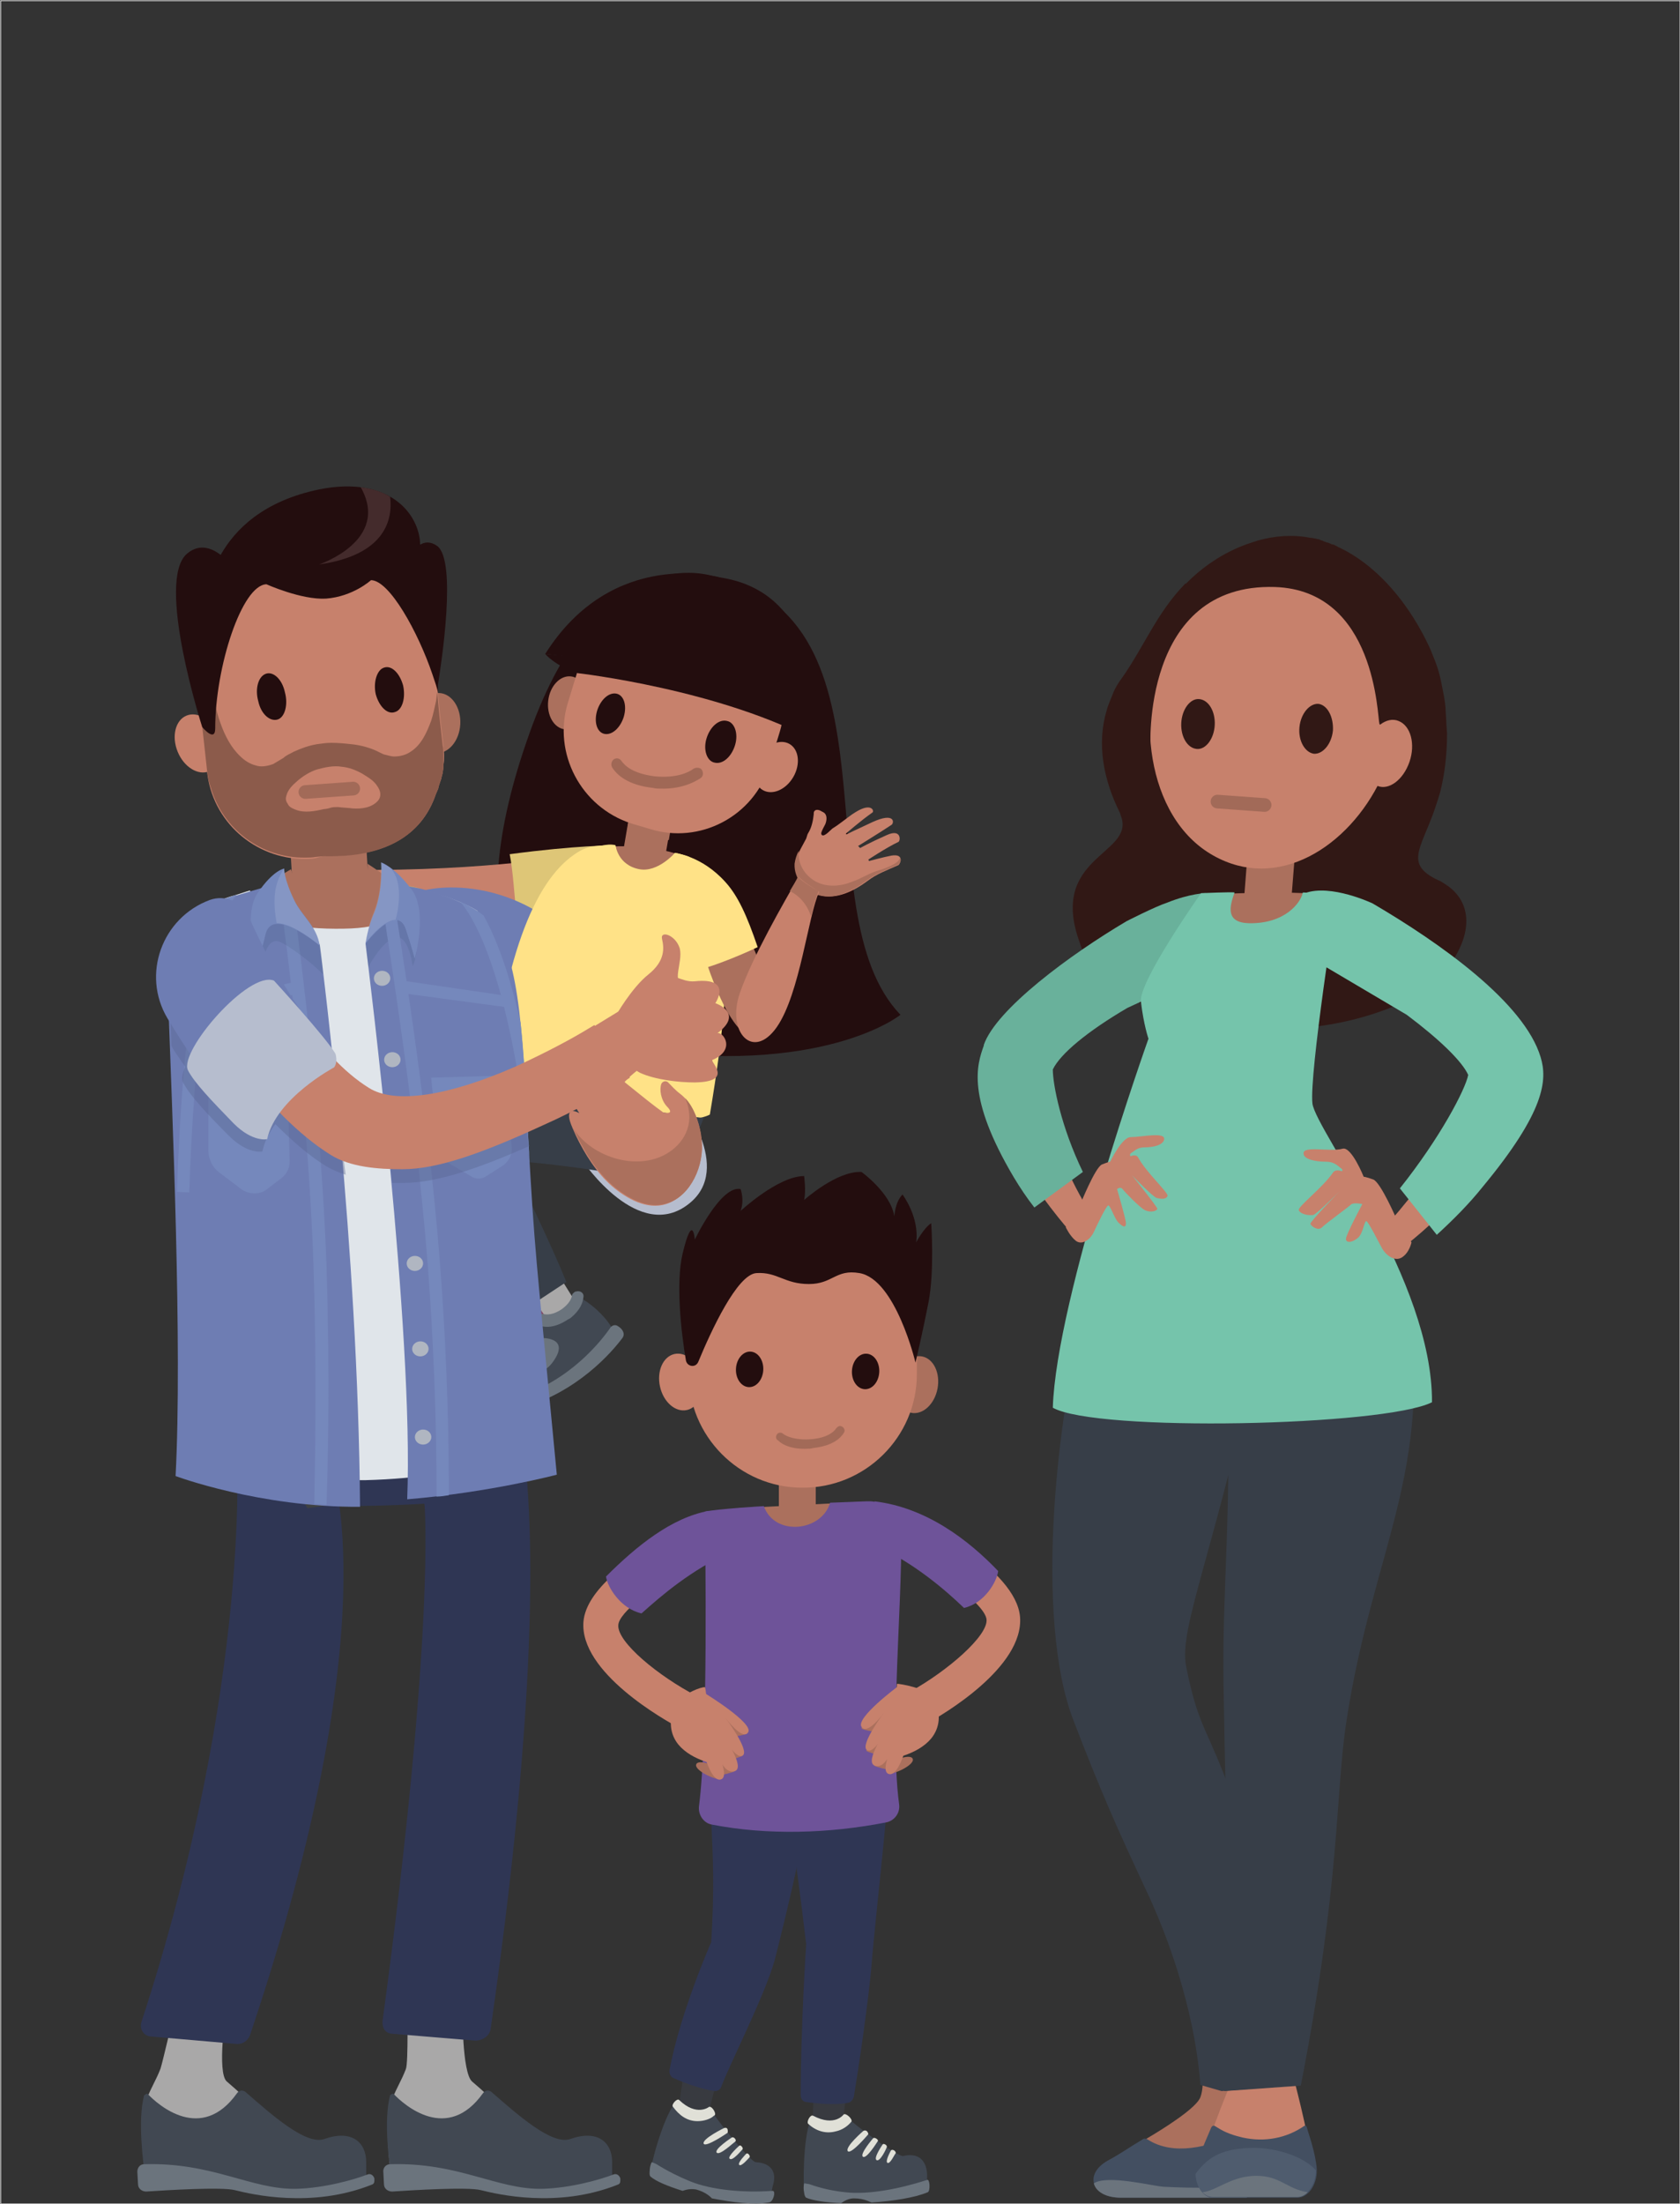 <?xml version="1.0" encoding="utf-8"?>
<!-- Generator: Adobe Illustrator 21.0.2, SVG Export Plug-In . SVG Version: 6.00 Build 0)  -->
<svg version="1.1" id="Layer_1" xmlns="http://www.w3.org/2000/svg" xmlns:xlink="http://www.w3.org/1999/xlink" x="0px" y="0px"
	 viewBox="0 0 245.9 322.5" style="enable-background:new 0 0 245.9 322.5;" xml:space="preserve">
<rect x="0" y="0" width="245.9" height="322.5" fill="#333333" stroke="none"/>
<style type="text/css">
	.st0{fill:none;stroke:#FFFFFF;stroke-width:0.1;stroke-miterlimit:10;}
	.st1{fill:#311815;}
	.st2{fill:#C7816C;}
	.st3{fill:#69B19B;}
	.st4{fill:#AB705D;}
	.st5{fill:#434F61;}
	.st6{fill:#6B747D;}
	.st7{fill:#4F5C6E;}
	.st8{fill:#373E48;}
	.st9{fill:#75C4AB;}
	.st10{fill:none;stroke:#A26A58;stroke-width:2;stroke-linecap:round;stroke-miterlimit:10;}
	.st11{fill:#230D0E;}
	.st12{fill:#A9A8A8;}
	.st13{fill:#414852;}
	.st14{fill:#3E4142;}
	.st15{fill:#2F3654;}
	.st16{fill:#C7B26C;}
	.st17{fill:#E09078;}
	.st18{fill:#D58A74;}
	.st19{fill:#DCDBDB;}
	.st20{fill:#DEC677;}
	.st21{fill:#B6BDCE;}
	.st22{fill:#C69999;}
	.st23{fill:#804560;}
	.st24{fill:#BA93A7;}
	.st25{fill:#734055;}
	.st26{fill:#6E7DB3;}
	.st27{fill:#FFE287;}
	.st28{opacity:0.1;fill:#3B2712;enable-background:new    ;}
	.st29{fill:#A06856;}
	.st30{fill:#E0E5EA;}
	.st31{opacity:8.000000e-02;fill:#002A3D;enable-background:new    ;}
	.st32{fill:#7588BC;}
	.st33{fill:#B0B6C1;}
	.st34{opacity:0.12;fill:#FFFFFF;enable-background:new    ;}
	.st35{opacity:0.41;fill:#596690;enable-background:new    ;}
	.st36{fill:#8C5B4B;}
	.st37{fill:#482416;}
	.st38{fill:#442B2C;}
	.st39{fill:#383A40;}
	.st40{fill:#6E5399;}
	.st41{fill:#E0E0D7;}
	.st42{fill:#A26A58;}
</style>
<rect x="0.1" y="0.1" class="st0" width="245.8" height="322.4"/>
<g>
	<g>
		<path class="st1" d="M185.7,150.6c-12.1-0.1-24.2-4.4-27.1-11.2c-0.2-0.4-0.4-0.9-0.5-1.3l0,0l0,0l0,0c-4.8-12.8,8-13,6-18.6
			c-0.1-0.2-0.1-0.4-0.2-0.6c-2.4-4.8-3.4-10.1-1.9-15c0.2-0.8,0.6-1.6,0.9-2.4c0.3-0.8,0.8-1.6,1.4-2.4c3.2-4.6,5.1-9.5,9.1-13.6
			c0-0.1,0.1-0.1,0.2-0.1c0.1-0.1,0.1-0.1,0.2-0.2c2.6-2.6,5.9-4.7,9.4-5.8c0.2-0.1,0.4-0.1,0.6-0.2c0.1,0,0.2-0.1,0.3-0.1
			c2.5-0.7,5.1-0.9,7.7-0.4h0.1c0.2,0,0.4,0.1,0.6,0.1c0.1,0,0.3,0.1,0.4,0.1c0.1,0,0.2,0,0.3,0.1c0.1,0,0.2,0.1,0.3,0.1
			s0.1,0,0.2,0.1c0.1,0,0.2,0.1,0.3,0.1c0.2,0.1,0.4,0.1,0.6,0.2c0.2,0.1,0.4,0.2,0.6,0.2c0.2,0.1,0.4,0.2,0.6,0.3
			c0.1,0.1,0.2,0.1,0.4,0.2c5.1,2.5,9.1,7.2,11.8,12.1l0,0c0.5,0.9,1,1.9,1.4,2.8c0.2,0.5,0.4,1,0.6,1.5c0.4,1,0.7,2,0.9,3
			c0.1,0.5,0.2,1,0.3,1.5c0.2,1,0.4,2.1,0.4,3.1c0.1,1.1,0.1,2.1,0.2,3.1c0,3.4-0.4,6.2-1,8.6c-0.1,0.3-0.2,0.7-0.3,1
			c-0.2,0.6-0.4,1.2-0.6,1.8c-2,5.6-4.3,7.8,0.6,10.1c0.3,0.1,0.6,0.3,0.9,0.5c0.1,0.1,0.2,0.1,0.3,0.2c0.1,0.1,0.2,0.1,0.3,0.2
			c4.3,3.2,3.3,9.2-2.9,15C208.9,144.7,200.4,150.8,185.7,150.6z"/>
		<g id="XMLID_2629_">
			<path id="XMLID_2630_" class="st2" d="M152.1,156c1.1-3,5.9-6.8,11.9-10.2c-1.3-2.2-2.6-4.4-3.8-6.6c-6.6,3.9-12.5,8.7-14.4,14.2
				c-0.9,2.6-2.5,6.6,4.2,17.8c3.4,5.6,7.1,9.5,7.2,9.7l2.9-2.6C154,169,151.9,158.7,152.1,156z"/>
		</g>
		<path class="st3" d="M176.5,130.7c0,0-2.2,0-5.7,1.4c-1.8,0.6-5.9,2.7-5.9,2.7c-8.3,4.9-19.1,12.9-20.9,18.1v0.1
			c-1,2.8-2.6,7.5,4.4,19.3c0.9,1.5,1.9,3,3,4.4l7.1-5.2c-3.2-6.6-4.4-12.8-4.4-15c1.1-2.3,5.1-5.6,10.9-9l2.8-1.3l-0.5-0.4l7.8-6.1
			L176.5,130.7z"/>
		<path id="XMLID_2628_" class="st4" d="M171.2,318.5c2.8-0.1,5.6-0.1,8.4,0c0.2-0.4,0.4-0.8,0.5-1.3c1.4-6.5,3.1-16.2,3.1-16.2
			l-7.5-0.5c0,0,0.8,4.3,0,6.4c-0.8,2-7.4,5.9-13.5,9.3c-1.7,1-2.3,2.3-1.9,3.4C163.9,319.3,167.5,318.6,171.2,318.5z"/>
		<path id="XMLID_2627_" class="st5" d="M168,313.1c-0.3-0.2-0.6-0.2-0.8,0c-1.7,1-3.4,2.2-5.1,3.1c-3.5,2-2.3,5.4,2,5.4
			s18.4,0,18.4,0c0.3-1.5-1.7-7.6-1.4-9.3C176.8,314.2,171.8,315.5,168,313.1z"/>
		<path id="XMLID_2626_" class="st6" d="M177.1,320.1c-2.3,0.1-4.5,0-6.8-0.1c-1.6-0.1-8.2-1.8-10.2-0.5c0.3,1.2,1.7,2.1,4,2.1
			c4.3,0,18.4,0,18.4,0c0.1-0.5,0-1.3-0.2-2.3C180.5,319.4,178.9,320,177.1,320.1z"/>
		<path id="XMLID_2625_" class="st2" d="M192.1,316.9c-0.6-4.9-2.9-13.4-2.9-13.4l-8.6,0.3c0,0-3.7,8.5-4.7,13.2
			c-0.5,2.2,0.7,4.5,2.3,4.5h11.1C191,321.5,192.3,319.3,192.1,316.9z"/>
		<path id="XMLID_2624_" class="st5" d="M190.9,311.1c-2.6,1.8-5.8,2.4-9,1.7c-1.3-0.3-2.5-0.7-3.6-1.4c-0.2-0.1-0.3-0.2-0.5-0.3
			s-0.4,0-0.5,0.2c-1.6,3.7-1.7,4.1-2.1,5.8c-0.5,2.2,0.7,4.5,2.3,4.5h12.4c1.7,0,3.1-2.2,2.8-4.6c-0.2-1.6-0.6-3.1-1.4-5.6
			C191.3,311.1,191,311,190.9,311.1z"/>
		<path id="XMLID_2623_" class="st7" d="M183.4,314.3c-3.9,0.1-6.3,0.9-8.4,3.8c0,1.8,1.1,3.4,2.4,3.4h12.4c1.5,0,2.8-1.8,2.8-3.9
			C190.8,315.5,186.7,314.3,183.4,314.3z"/>
		<path id="XMLID_2622_" class="st6" d="M183.9,318.4c-3.7,0-5.8,2.2-7.9,2.4c0.4,0.4,0.9,0.7,1.5,0.7h12.4c0.6,0,1.1-0.3,1.5-0.7
			C188.3,320.3,187.4,318.4,183.9,318.4z"/>
		<g id="XMLID_2620_">
			<path id="XMLID_2621_" class="st8" d="M173.6,243.8c-1.1-5.7,4.3-16.8,11.4-50.1c-3-0.8-10.6-4.5-13.6-5.4
				c-1.5-0.5-9.3-3.3-10.8-3.8c-6.5,21.9-9.1,52.7-3.5,67.2c4,10.4,6.3,15.6,10.7,25c2.7,5.7,7,16.7,7.9,28.4l3.1,0.9l7.8-0.6
				c0.3-4.9-2.2-30.8-6-41.8C176.7,252.5,175.5,253.3,173.6,243.8z"/>
		</g>
		<g id="XMLID_2618_">
			<path id="XMLID_2619_" class="st8" d="M190.4,305.2l-11.2,0.8c1-28.6,0.3-33.6-0.1-58.5c-0.3-16.5,1.3-22.2,0.5-55.8
				c-0.2-6,25.5-7.5,26.4-1.6c3.9,25-5,36.4-8.9,61.6C195.4,262.7,196.3,274.8,190.4,305.2z"/>
		</g>
		<path id="XMLID_2617_" class="st4" d="M186.5,120.1c-1.9-0.2-3.6,1.5-3.8,3.6l-0.7,9v0.1l6.9,0.2l0.7-8.8
			C189.8,122.2,188.4,120.3,186.5,120.1z"/>
		<path id="XMLID_2616_" class="st4" d="M179.1,130.8c0.2,1.6,0.1,3.2,0,4.8c1.7,0.3,3.4,0.5,5.1,0.7c1.4,0.2,2.8,0.3,4.2,0.5
			c0.8-2,1.7-4.1,2.5-6.1C186.2,130.5,182,130.7,179.1,130.8z"/>
		<path id="XMLID_2615_" class="st9" d="M195.7,131.1c-2.6-0.5-3.2-0.4-5-0.5c-0.3,1.5-2.6,4.6-7.9,4.5c-3.5-0.1-2.8-2.5-2.1-4.5
			c-0.3-0.1-4.6,0.1-4.9,0.1c0,0-9.2,13-8.8,15.9c0.4,3.4,1.1,5.4,1.1,5.4s-13.5,37.9-14,54c6.4,3.6,48.5,2.7,55.5-0.8
			c0.1-17.8-16.9-39.6-17.5-43.7C191.6,157.2,195.7,131.1,195.7,131.1z"/>
		<path id="XMLID_2614_" class="st2" d="M204.5,178.6c0,0-2.4-5.6-3.5-6c-1.1-0.4-1.4-0.4-1.4-0.4s-1.8-4.5-3.1-4.1
			c-1.8,0.5-5.8-0.5-5.7,0.7c0,0.8,1.6,1.2,3.3,1.2c1.1,0,1.6,0.5,2.1,0.9c0.5,0.3,0.2,0.5,0.2,0.5s-0.9-0.4-1.3,0.2
			c-1.5,2.2-5.2,5-5,5.5s1.2,0.8,2.1,0.7c0.5-0.1,3.9-3.5,3.9-3.5s-4.4,4.5-4.3,4.8c0.1,0.3,1.1,1.1,1.7,0.5
			c0.6-0.6,3.8-2.9,4.2-3.3c0.4-0.4,1.7-0.1,1.7-0.1s-2.4,4.5-2.4,5.1c0,0.6,0.9,0.6,1.8-0.2c0.7-0.6,0.9-2.5,1.2-2.4
			c0.3,0.1,1.8,3.1,2.3,4c0.5,0.9,1.8,2,2.9,1.3s1.4-2.2,1.4-2.2L204.5,178.6z"/>
		<g id="XMLID_2612_">
			<path id="XMLID_2613_" class="st2" d="M223.7,155.2c-2.3-7.7-15.6-16.6-23.7-21.4c-1.4,1.9-3,3.8-4.5,5.7
				c9.1,5.4,19.8,13.1,21.3,17.7c0,2.7-5.7,12.9-13.5,21.7l3,2.9c0.2-0.2,4.8-3.7,9.1-9.1C224.2,162.1,224.5,157.9,223.7,155.2z"/>
		</g>
		<path id="XMLID_2611_" class="st2" d="M158.1,176.3c0,0,2.2-5.5,3.2-5.9c1-0.4,1.2-0.4,1.2-0.4s1.7-3.6,3-3.6c1.6,0,5-0.8,4.9,0.3
			c-0.1,0.8-1.4,1.2-2.9,1.2c-1,0-1.4,0.5-1.9,0.8c-0.4,0.3-0.1,0.5-0.1,0.5s0.8-0.4,1.1,0.2c1.2,2.2,4.4,5.1,4.3,5.6
			c-0.2,0.5-0.8,0.5-1.6,0.3c-0.5-0.1-3.6-3.3-3.6-3.3s3.7,4.6,3.7,4.9c-0.1,0.3-0.9,0.6-1.8,0.2c-0.8-0.4-3-2.7-3.3-3.1
			c-0.3-0.4-0.8,0-0.8,0s1.3,4.4,1.3,5c0,0.6-0.3,0.7-1.1-0.1c-0.6-0.6-1.2-2.6-1.5-2.5c-0.3,0.1-1.7,3-2.1,3.9
			c-0.4,0.9-1.6,2-2.6,1.3c-0.9-0.7-1.5-2-1.5-2L158.1,176.3z"/>
		<path class="st9" d="M225.5,154.7c-2.4-8-14.7-16.7-24.6-22.5c0,0-6.1-2.9-9.9-1.5c-0.1,0-0.1,0-0.1,0l0,0c-0.1,0-0.2,0.1-0.3,0.1
			l0.2,1.3l-0.8,7l15.9,9.4c4.8,3.6,8.1,6.8,9,8.8c-0.4,2.1-4.1,9.2-10,16.6l5.4,6.8c2.4-2.2,4.7-4.5,6.7-7
			C226.2,162.6,226.5,158,225.5,154.7z"/>
		<g>
			<path id="XMLID_2610_" class="st2" d="M184.6,127.1c-2.3,0-4.7-0.6-7-1.9c-10-5.6-11.5-21.5-6.6-31.7c0-0.1,0.1-0.1,0.1-0.2
				c0.6-1.2,1.2-2.3,2-3.3c2.6-3.6,6-6.4,10.1-7.7c1.8-0.6,3.8-0.8,5.7-0.7c11.3,0.5,16.8,13.8,15.5,24.7
				C203.1,116.9,194.3,127.1,184.6,127.1z"/>
			<path id="XMLID_2609_" class="st1" d="M193,103c-1.3-0.1-2.6,1.4-2.8,3.4s0.8,3.7,2.1,3.9c1.3,0.1,2.6-1.4,2.8-3.4
				C195.2,104.9,194.3,103.2,193,103z"/>
			<path id="XMLID_2608_" class="st1" d="M175.5,102.3c-1.3-0.1-2.5,1.5-2.6,3.5s0.9,3.7,2.3,3.8c1.3,0.1,2.5-1.5,2.6-3.5
				S176.9,102.4,175.5,102.3z"/>
			<path id="XMLID_2607_" class="st1" d="M205.5,105.6c0,0-3.3,1.2-3.6,0.3c-0.3-1-0.5-19.5-15.3-20c-19.6-0.6-18.2,23.6-18.2,23.6
				s-1.3-6.8-0.2-12.5c1.1-5.7,9.1-16,14.3-16.9c5.2-0.9,15.6,2.4,18.2,7c2.7,4.5,6.5,11.6,5.4,14
				C205.1,103.4,205.5,105.6,205.5,105.6z"/>
			<path id="XMLID_2606_" class="st2" d="M206.3,111.5c-0.9,2.6-3,4.2-4.7,3.5c-1.7-0.7-2.5-3.4-1.6-6s3-4.2,4.7-3.5
				C206.5,106.2,207.2,108.9,206.3,111.5z"/>
			<line class="st10" x1="178.2" y1="117.3" x2="185.1" y2="117.8"/>
		</g>
	</g>
	<g>
		<g>
			<path id="XMLID_2605_" class="st11" d="M104.3,84.3c28.6,5.8,12.8,48.9,27.5,64.2c0,0-11.3,9.2-40,4.9
				c-17.1-2.6-24.6-17.3-14.3-46.1C87.7,78.5,104.3,84.3,104.3,84.3z"/>
			<g id="XMLID_2603_">
				<path id="XMLID_2604_" class="st2" d="M55.1,134.3v-7c19.1-0.1,31-2.5,31.1-2.5l1.4,6.8C87.1,131.8,74.9,134.2,55.1,134.3z"/>
			</g>
			<g id="XMLID_2599_">
				<path id="XMLID_2602_" class="st12" d="M57.3,318.6c0.1,0.7,0.6,1.2,1.3,1.2l4.3,0.2c3.4-4,7-7.8,10.9-11.3
					c-1.5-1.2-3.5-3.1-4.7-4.1c-1.5-1.3-1.4-10.5-1.4-10.5l-8.1-0.8c0,0,0.2,8.6-0.2,9.5c-0.7,1.8-1.3,2.6-2,4.4
					c-0.3,0.9-0.4,1.9-0.5,2.8c-0.2,2.2-0.1,4.3,0.1,6.5C57.2,317.1,57.3,317.9,57.3,318.6z"/>
				<path id="XMLID_2601_" class="st13" d="M57.6,306.4c1.6,1.7,7.9,7.2,13.1-0.1c0.3-0.4,0.8-0.5,1.2-0.2c3.8,3.3,8.9,7.9,11.6,6.9
					c4-1.4,6.1,0.5,6.1,3.4s0,2.9,0,2.9s-8.3,3.7-15.6,1.4c-7.3-2.3-7.3-2.3-7.3-2.3v0.8c0,0.5-0.5,0.9-1,0.9l-7.2-0.3
					c-0.7,0-1.2-0.5-1.3-1.2c-0.2-2.2-1.1-8.2-0.1-12C57.2,306.5,57.5,306.3,57.6,306.4z"/>
				<path id="XMLID_2600_" class="st6" d="M57.1,316.7c10-0.3,15.6,3.7,22.2,3.6c4.3-0.1,8.7-1.4,10.5-2.1c0.5-0.2,0.9,0.2,1,0.6
					v0.3c0,0.3-0.1,0.5-0.4,0.6c-8.8,3.5-17.6,1.4-20,0.8c-1.9-0.5-10,0-13,0.2c-0.6,0-1.2-0.4-1.2-1.1l-0.1-1.9
					C56.1,317.2,56.5,316.7,57.1,316.7z"/>
			</g>
			<g id="XMLID_2595_">
				<path id="XMLID_2598_" class="st12" d="M21.4,318.6c0.1,0.7,0.6,1.2,1.3,1.2L27,320c3.4-4,7-7.8,10.9-11.3
					c-1.5-1.2-3.5-3.1-4.7-4.1c-1.5-1.3-0.1-10.5-0.1-10.5l-7.3-0.9c0,0-2,8.6-2.3,9.5c-0.7,1.8-1.3,2.6-2,4.4
					c-0.3,0.9-0.4,1.9-0.5,2.8c-0.2,2.2-0.1,4.3,0.1,6.5C21.2,317.1,21.3,317.9,21.4,318.6z"/>
				<path id="XMLID_2597_" class="st13" d="M21.6,306.4c1.6,1.7,7.9,7.2,13.1-0.1c0.3-0.4,0.8-0.5,1.2-0.2c3.8,3.3,8.9,7.9,11.6,6.9
					c4-1.4,6.1,0.5,6.1,3.4s0,2.9,0,2.9s-8.3,3.7-15.6,1.4c-7.3-2.3-7.3-2.3-7.3-2.3v0.8c0,0.5-0.5,0.9-1,0.9l-7.2-0.3
					c-0.7,0-1.2-0.5-1.3-1.2c-0.2-2.2-1.1-8.2-0.1-12C21.3,306.5,21.5,306.3,21.6,306.4z"/>
				<path id="XMLID_2596_" class="st6" d="M21.1,316.7c10-0.3,15.6,3.7,22.2,3.6c4.3-0.1,8.7-1.4,10.5-2.1c0.5-0.2,0.9,0.2,1,0.6
					v0.3c0,0.3-0.1,0.5-0.4,0.6c-8.8,3.5-17.6,1.4-20,0.8c-1.9-0.5-10,0-13,0.2c-0.6,0-1.2-0.4-1.2-1.1l-0.1-1.8
					C20.1,317.2,20.5,316.7,21.1,316.7z"/>
			</g>
			<polygon id="XMLID_2594_" class="st14" points="43.6,206.2 49.5,216.1 45.3,216.5 39.5,206.2 			"/>
			<path id="XMLID_2593_" class="st15" d="M34.4,204.9l0.4,15.3c0,0,39.5,1.5,41.6-3.4c1.6-3.7,0.4-10.8,0.4-10.8L34.4,204.9z"/>
			<g id="XMLID_2591_">
				<path id="XMLID_2592_" class="st15" d="M62.1,219.9c0.1,0.2,1.6,18.9-6.1,75.8c-0.1,0.9,0.3,1.8,1.3,1.9l12.1,1
					c1.1,0.1,2.2-0.6,2.4-1.6c8.2-56.7,5.4-78.5,5.2-82.2L62.1,219.9z"/>
			</g>
			<g id="XMLID_2589_">
				<path id="XMLID_2590_" class="st15" d="M34.6,211.1c0.1,0.2,2.4,34.9-13.9,84.8c-0.3,1,0.3,2,1.3,2.1l12.6,1.1
					c0.9,0.1,1.7-0.5,2-1.3c20.3-60.4,12.2-82.4,11.5-84.7L34.6,211.1z"/>
			</g>
			<path id="XMLID_2588_" class="st16" d="M78.2,200.9l-0.6,9.5c0,0-8.8,3.4-21.7,4c-11.4,0.5-21.7-0.9-21.7-0.9l-3.3-10.4
				L78.2,200.9z"/>
			<path id="XMLID_2587_" class="st17" d="M35.8,142.1l-0.5-10.2c8.1-2.8,19.4-3.3,27.6-0.3l0.4,9.3L35.8,142.1z"/>
			<path id="XMLID_2586_" class="st18" d="M60.9,208.1c-1.6,0.1-3.4,0.1-5.2,0.1c-1.4,0-2.9,0-4.4-0.1H60.9z"/>
			<path id="XMLID_2585_" class="st4" d="M53.6,123.6l0.5,8.2c0.2,2.7-2.2,3.9-5.3,4.1c-3,0.2-5.6-0.6-5.8-3.3l-0.5-8.4L53.6,123.6z
				"/>
			<path id="XMLID_2584_" class="st19" d="M60.2,132.6c0,0-11.1-1.1-23.1,0.9c0,0,6.4,11.4,15,7.9C60.6,138,60.2,132.6,60.2,132.6z"
				/>
			<path id="XMLID_2583_" class="st4" d="M53.8,126.4c0,0,5.4,3.4,6.3,5.4c1.7,3.5-4.6,7.8-4.6,7.8s-0.8,2.8-5.6,2.9
				c-4.8,0.1-6.6-2.3-6.6-2.3s-6.3-3.8-6.3-7.4c0,0,1.6-3.4,5.6-5.6c0,0,1,5,6.4,4.8S53.8,126.4,53.8,126.4z"/>
			<path id="XMLID_2582_" class="st16" d="M58.1,129.6c0,0,0.6,8.9-7.9,9.6c-10,0.8-11.5-8.5-11.5-8.5s-2.5-0.3-3.9,1.2
				c0,0,0.1,11.7,15.4,10.9c13.2-0.7,11.8-12.5,11.8-12.5S60.8,129.5,58.1,129.6z"/>
			<g id="XMLID_2580_">
				<path id="XMLID_2581_" class="st20" d="M75.6,133.7c7.3-0.7,11.6-2,11.9-2.1l2.5-7.9c-0.1,0-5.7,0-15.4,1.3
					C75.1,127.4,75.3,131.4,75.6,133.7z"/>
			</g>
			<path id="XMLID_2579_" class="st21" d="M85.3,169.9c0,0,8.2,12.2,15.6,6.2c6.5-5.2-1.4-15.2-1.4-15.2L85.3,169.9z"/>
			<g id="XMLID_2571_">
				<polygon id="XMLID_2578_" class="st22" points="77.7,190.2 74.1,193.2 67.9,184.4 72.5,181.7 				"/>
				<path id="XMLID_2577_" class="st23" d="M68.4,198.6c4.2-2.8,2.8-6,3.2-7.5c0.1-0.3,0.3-0.5,0.7-0.5c1,0.1,1.9,0.3,3-0.5
					c1.4-1,0.8-2.3,1.3-2.5c0.5-0.3,4.7,2.5,5.9,5.8l-7.3,6.2l-6.9,3.5C68.3,203.2,66.2,200.1,68.4,198.6z"/>
				<g id="XMLID_2575_">
					<path id="XMLID_2576_" class="st24" d="M68.5,203.8c8.4-2.4,13.4-8.3,14.9-10.3c0.5-0.7-0.1-1.4-0.6-1.7l0,0
						c-0.4-0.3-0.8-0.2-1.1,0.1c-1.3,1.9-6,8-13.9,10.3c-0.4,0.1-0.6,0.6-0.5,1l0,0C67.6,203.7,68.1,203.9,68.5,203.8z"/>
				</g>
				<g id="XMLID_2573_">
					<path id="XMLID_2574_" class="st24" d="M75.9,190.6c-0.1,0.1-0.3,0.2-0.5,0.3c-1.8,1.2-3.2,1.2-4.1,0.9
						c-0.6-0.2-0.8-0.8-0.4-1.3l0.1-0.1c0.2-0.3,0.5-0.4,0.9-0.3c0.5,0.1,1.4,0.1,2.6-0.7c1.1-0.8,1.4-1.5,1.5-1.9
						c0-0.3,0.2-0.5,0.5-0.7h0.1c0.6-0.2,1.2,0.2,1.1,0.8C77.6,188.4,77.2,189.5,75.9,190.6z"/>
				</g>
				<path id="XMLID_2572_" class="st24" d="M71.5,193.6c0,0,4.1-0.2,2,3.1c-2.1,3.3-3.6,0.7-3.6,0.7L71.5,193.6z"/>
			</g>
			<path id="XMLID_2570_" class="st4" d="M92.1,119.4L92.1,119.4l-1.3,7.6c-0.3,1.8,0.8,3.5,2.5,3.8c1.7,0.3,3.3-1,3.6-2.7l1.3-7.6
				c0-0.1,0-0.2,0-0.3L92.1,119.4z"/>
			<path id="XMLID_2569_" class="st4" d="M92.1,119.4L92.1,119.4l-0.4,2.8c0.9,0.7,4.4,1.5,6.2,0.7l0.4-2.4c0-0.1,0-0.2,0-0.3
				L92.1,119.4z"/>
			<path id="XMLID_2568_" class="st4" d="M97.6,135.4l1.3-10.5c-1.3-0.4-2.8-0.7-4.4-0.9c-2-0.2-3.7-0.2-5.4-0.1l-1.3,10.3
				L97.6,135.4z"/>
			<g id="XMLID_2566_">
				<path id="XMLID_2567_" class="st25" d="M69.4,188.6c-0.1-0.2-4.2-4-8-9.6c-7.1-10.3-6.9-14.6-5.4-17.7c1-2,3.1-3.3,5.4-3.4
					c6.5-0.3,30.4,3.4,32.8,3.6L94,162c-1.9,5.3-7.2,8.5-12.7,7.6c-5.2-0.8-11.1-1.6-15.2-1.8c1.7,4,5.7,12,8,17.7L69.4,188.6z"/>
			</g>
			<path class="st26" d="M78.7,164.6l20.5-7.4c-3-3.9-6.6-8.3-9.9-13.3C77.4,126.1,62,130.3,62,130.3s8.4,16.1,14.2,29.1
				C76.9,161.2,77.8,162.9,78.7,164.6z"/>
			<path id="XMLID_2565_" class="st27" d="M98.8,124.8c-0.1,0.1-0.2,0.3-0.3,0.4c-0.4,0.6-0.6,0.9-1.2,1.4c-1,0.7-2.3,1-3.5,0.8
				c-1.2-0.1-2.2-0.9-3-1.8c-0.4-0.5-0.6-1-0.7-1.7c0-0.1,0-0.1-0.1-0.2c-1,0-3.3-0.1-4.9,0.7c-5.9,3.2-10.8,13-13.3,34.2
				c3,2.8,27.3,7.1,32.1,4.5C108.1,138.3,106.8,127.6,98.8,124.8z"/>
			<g id="XMLID_2557_">
				<polygon id="XMLID_2564_" class="st12" points="85.4,192.4 81.8,195.4 75.5,186.6 80.1,183.9 				"/>
				<path id="XMLID_2563_" class="st13" d="M76.1,200.8c4.2-2.8,2.8-6,3.2-7.5c0.1-0.3,0.3-0.5,0.7-0.5c1,0.1,1.9,0.3,3-0.5
					c1.4-1,0.8-2.3,1.3-2.5c0.5-0.3,4.7,2.5,5.9,5.8l-7.3,6.2l-6.9,3.5C76,205.4,73.9,202.3,76.1,200.8z"/>
				<g id="XMLID_2561_">
					<path id="XMLID_2562_" class="st6" d="M76.2,206.1c8.4-2.4,13.4-8.3,14.9-10.3c0.5-0.7-0.1-1.4-0.6-1.7l0,0
						c-0.4-0.3-0.8-0.2-1.1,0.1c-1.3,1.9-6,8-13.9,10.3c-0.4,0.1-0.6,0.6-0.5,1l0,0C75.3,205.9,75.8,206.2,76.2,206.1z"/>
				</g>
				<g id="XMLID_2559_">
					<path id="XMLID_2560_" class="st6" d="M83.6,192.8c-0.1,0.1-0.3,0.2-0.5,0.3c-1.8,1.2-3.2,1.2-4.1,0.9
						c-0.6-0.2-0.8-0.8-0.4-1.3l0.1-0.1c0.2-0.3,0.5-0.4,0.9-0.3c0.5,0.1,1.4,0.1,2.6-0.7c1.1-0.8,1.4-1.5,1.5-1.9
						c0-0.3,0.2-0.5,0.5-0.7h0.1c0.6-0.2,1.2,0.2,1.1,0.8C85.3,190.7,84.9,191.7,83.6,192.8z"/>
				</g>
				<path id="XMLID_2558_" class="st6" d="M79.2,195.8c0,0,4.1-0.2,2,3.1c-2.1,3.3-3.6,0.7-3.6,0.7L79.2,195.8z"/>
			</g>
			<g id="XMLID_2555_">
				<path id="XMLID_2556_" class="st8" d="M78.2,190.7c-0.1-0.2-4.2-4-8-9.6c-7.1-10.3-6.9-14.6-5.4-17.7c1-2,3.1-3.3,5.4-3.4
					c6.5-0.3,30.4,3.4,32.8,3.6l-0.2,0.5c-1.9,5.3-7.2,8.5-12.7,7.6c-5.2-0.8-11.1-1.6-15.2-1.8c1.7,4,5.7,12,8,17.7L78.2,190.7z"/>
			</g>
			<path id="XMLID_2554_" class="st2" d="M102.7,166.9c0-0.3-0.1-0.6-0.1-0.9c-0.4-2.1-1.2-4.5-3-5.9c-0.8-0.6-1.4-1.3-1.8-1.7
				c-0.3-0.3-0.8-0.2-1,0.2c-0.3,0.8-0.1,2.3,0.8,3.3c1.3,1.3-0.4,0.9-0.5,0.9c-2.7-1.9-6.9-5.6-7.8-6c-1.7-0.9-1.9,0.8-1.2,1.8
				c0,0-0.4-0.5-1.3-1c-1.5-0.8-2.2,0.1-1.5,1.6c0.4,0.9,0.8,1.5,0.8,1.5s-1.2-1.8-2-0.9c-0.9,0.9,0.7,3.1,0.7,3.1s-2-1.2-1.4,1.1
				c0.2,0.7,0.6,1.5,0.9,2.2c1.3,2.7,3,5.4,5.3,7.4c2.1,1.8,5.1,3.5,7.9,2.6C101.2,175,103.1,170.4,102.7,166.9z"/>
			<path id="XMLID_2553_" class="st4" d="M102.7,166.9c0-0.3-0.1-0.6-0.1-0.9c-0.3-1.8-1-3.9-2.3-5.3c0.4,0.9,0.6,1.9,0.6,2.9
				c-0.1,3.1-2.6,5.4-5.5,6.1c-4.2,1-9.2-1-11.5-4.6c0.2,0.4,0.4,0.7,0.5,1c1.3,2.7,3,5.4,5.3,7.4c2.1,1.8,5.1,3.5,7.9,2.6
				C101.2,175,103.1,170.4,102.7,166.9z"/>
			<path id="XMLID_2552_" class="st4" d="M108.7,135.4c0,0,7.3,13.8,3.1,16.2c-5,2.8-9.5-14.4-9.5-14.4L108.7,135.4z"/>
			<g id="XMLID_2550_">
				<path id="XMLID_2551_" class="st27" d="M110.9,138.6c-1.6-4.7-2.9-7.5-4.7-9.5c-3.5-3.9-7.3-4.2-7.3-4.3l-0.6,3.9l0.8,1.6
					c0.1,0.5,0.8,5.3,3.6,11.5C105.2,141.1,108.8,139.6,110.9,138.6z"/>
			</g>
			<path id="XMLID_2549_" class="st2" d="M130.5,125.2c-1.1,0.2-3.3,0.8-3.3,0.8l-0.1-0.2c-0.2,0.1,2.7-1.8,4.4-2.6
				c0.3-0.1,0.5-2-1.7-1c-2.7,1.2-3.9,1.9-3.9,1.9l-0.3-0.3c0,0,3.4-2.1,4.9-3.1c0.4-0.3,0.5-1.9-2.8-0.4c-2.6,1.2-3.8,1.8-3.8,1.8
				l-0.1-0.1c0,0,2.3-2,3.9-3.1c0.3-0.2-0.1-1.5-2.4-0.1c-0.7,0.4-1.4,1-2.1,1.5c-0.4,0.3-0.8,0.6-1.3,0.9c-0.3,0.2-1.2,1.3-1.6,1
				c-0.1-0.1-0.1-0.2-0.1-0.3c0.1-0.4,0.4-0.9,0.6-1.3c0.2-0.5,0.3-1.2-0.1-1.6c-0.1-0.1-0.3-0.2-0.5-0.3c-0.3-0.2-0.8-0.3-1,0
				c-0.1,0.1-0.1,0.3-0.1,0.5c-0.1,0.9-0.3,1.9-0.8,2.7c-0.2,0.3-0.2,0.7-0.4,1c-0.6,1.2-1.3,2.1-1.4,3.5c-0.1,2.2,1.5,4,3.5,4.6
				c2.5,0.7,5.1-0.7,7-2.1c1.3-1,2.7-1.5,4.5-2.3C131.8,126.4,132.4,124.9,130.5,125.2z"/>
			<path id="XMLID_2548_" class="st4" d="M131.7,125.5c0,0.9-2.5,1.7-3.5,2c-1.2,0.4-2.2,1.1-3.4,1.5c-1.7,0.7-3.7,0.9-5.4,0
				c-1.6-0.9-2.6-2.5-2.5-4.3c0-0.1,0-0.1,0-0.2c-0.3,0.6-0.5,1.2-0.6,1.9c-0.1,2.2,1.5,4,3.5,4.6c2.5,0.7,5.1-0.7,7-2.1
				c1.3-1,2.7-1.5,4.5-2.3C131.7,126.5,132,125.8,131.7,125.5z"/>
			<path id="XMLID_2547_" class="st27" d="M90.1,123.7c0,0,0.3,2.9,3.5,3.5c2.7,0.5,5.2-2.4,5.2-2.4s1.1,0.2,2.1,0.6
				c0,0-2.6,4.5-7.8,3.8c-5.2-0.7-5.2-5.4-5.2-5.4S89.3,123.4,90.1,123.7z"/>
			
				<ellipse id="XMLID_2546_" transform="matrix(0.119 -0.993 0.993 0.119 -28.945 173.129)" class="st4" cx="83.1" cy="102.9" rx="3.9" ry="2.9"/>
			<path id="XMLID_2545_" class="st2" d="M84.6,98c0.9-3.1,2.9-5.6,5.3-7.3c3.4-2.4,7.9-3.3,12.2-2l2.7,0.8
				c7.4,2.4,11.6,10.3,9.3,17.7l-1.5,4.9c-2.3,7.4-10.2,11.5-17.5,9.2l-2.7-0.8c-7.4-2.4-11.5-10.3-9.3-17.6L84.6,98z"/>
			
				<ellipse id="XMLID_2544_" transform="matrix(0.5 -0.866 0.866 0.5 -40.357 154.523)" class="st2" cx="113.6" cy="112.2" rx="3.9" ry="2.9"/>
			<g id="XMLID_2541_">
				<path id="XMLID_2543_" class="st11" d="M106.4,105.5c1.1,0.2,1.7,1.8,1.2,3.5c-0.5,1.7-1.8,2.9-3,2.6c-1.1-0.2-1.7-1.8-1.2-3.5
					S105.2,105.2,106.4,105.5z"/>
				<path id="XMLID_2542_" class="st11" d="M90.2,101.5c1.1,0.2,1.6,1.7,1.1,3.4c-0.5,1.6-1.7,2.7-2.8,2.5c-1.1-0.2-1.6-1.7-1.1-3.4
					C87.9,102.4,89.1,101.3,90.2,101.5z"/>
			</g>
			<path id="XMLID_2540_" class="st28" d="M115.7,101.8c0-0.2,0.1-0.3,0.2-0.4C115.9,101.5,115.8,101.7,115.7,101.8z"/>
			<path id="XMLID_2539_" class="st11" d="M105.4,84.5c11.9,1.8,14.5,13.3,14.4,24.1c-5-2.9-10.1-5.4-15.6-7.3
				c-6.9-2.5-17-4.9-24.4-5.6C89.7,80,105.4,84.5,105.4,84.5z"/>
			<path id="XMLID_2538_" class="st11" d="M84.5,98.5c-3.3-1.1-4.7-2.8-4.7-2.8c25.4,2.1,40,13,40,13
				C105.7,100.9,84.5,98.5,84.5,98.5z"/>
			<path id="XMLID_2537_" class="st2" d="M116.9,128.3c-2.2,3.8-6.8,11.8-8.6,17c-2,5.7,1.9,10,5.4,5c3.4-4.9,4.6-16.4,6.2-19.8
				C119,129.9,117.5,129,116.9,128.3z"/>
			<path id="XMLID_2536_" class="st4" d="M118.7,134.1c0.4-1.6,0.8-2.9,1.1-3.7c-0.9-0.5-2.4-1.4-3-2.1c-0.3,0.6-0.7,1.3-1.2,2.1
				C117.1,131.1,118.2,132.5,118.7,134.1z"/>
			<g id="XMLID_2534_">
				<path id="XMLID_2535_" class="st29" d="M96.6,115.4c-0.3,0-0.7,0-1-0.1c-3.7-0.4-5.3-1.9-6-3c-0.3-0.5,0-1.2,0.5-1.3l0,0
					c0.4-0.1,0.7,0.1,0.9,0.4c0.5,0.7,1.7,1.8,4.8,2.2c3.1,0.3,4.9-0.5,5.7-1.1c0.3-0.2,0.8-0.2,1.1,0l0,0c0.4,0.4,0.4,1.1-0.1,1.4
					C101.4,114.6,99.5,115.5,96.6,115.4z"/>
			</g>
			<g>
				<polygon id="XMLID_2533_" class="st14" points="42.8,209.9 49.4,220.1 45,220.7 38.5,210 				"/>
				<polygon id="XMLID_2532_" class="st14" points="42,207.8 48.4,217.5 44.1,218.1 38,207.9 				"/>
				<path id="XMLID_2531_" class="st4" d="M35.6,141.3L35.3,131c8.3-2.7,19.7-3,27.9,0.1l0.3,9.4L35.6,141.3z"/>
				<path id="XMLID_2530_" class="st30" d="M32.1,131.8c0.7-0.3,1.5-0.6,2.3-0.8c0.7-0.2,1.5-0.5,2.2-0.7c1,4.8,7,5.7,13.7,5.6
					c6-0.1,8.7-1.5,9.6-6.1c2,0.3,7.1,1.7,10,3.5l2.4,80.8c-4.4,1.1-10.9,2.3-18.8,2.5c-8.5,0.1-14.9-0.8-18.9-1.8L32.1,131.8z"/>
				<path id="XMLID_2529_" class="st26" d="M53.5,138.1c0.2-1.3,3.9-5,4.6-8.5c3.6-0.1,10.8,2.6,13.1,4.7c4.8,4.4,5.2,15.7,6.1,32
					c1,17.5,1,15.8,4.2,49.5c0,0-9.8,2.6-21.9,3.6C60.6,195.1,54,142,53.5,138.1z"/>
				<path id="XMLID_2528_" class="st26" d="M34.4,131.1c0.7-0.2,4-1.2,4.8-1.4c0.8,4.1,2.5,3.2,7.6,8.5c0.6,4.8,5.6,44,5.9,82.3
					c-14.7,0.1-27-4.5-27-4.5c1-18.9-0.5-53.5-1.1-70C24.6,144.4,24,133.6,34.4,131.1z"/>
				<path id="XMLID_2527_" class="st31" d="M60,129.7L60,129.7c0,0,2.1,8.1,0.4,11.7c0,0-0.6-5.1-2.8-4.1c-1.5,0.6-2.9,2.8-3.7,4.2
					c-0.2-1.8-0.3-3-0.3-3.4c0.2-1.2,3.7-4.8,4.5-8.2C59.1,129.7,60,129.7,60,129.7z"/>
				<path id="XMLID_2526_" class="st32" d="M62.6,185c-1.7-22-5.9-47.7-6.4-51.2c0.1-0.2,0.2-0.3,0.3-0.5l1.4-0.2
					c0,0.3,4.7,28.2,6.5,51.8c1.2,15.7,1.3,27.6,1.3,33.9c-0.6,0.1-1.2,0.2-1.8,0.2C63.9,212.8,63.8,200.8,62.6,185z"/>
				<path id="XMLID_2525_" class="st32" d="M45.9,185.6c-0.8-24.7-4.5-51-4.5-51.3l1.1-0.2c0.2,0.2,0.5,0.4,0.8,0.6
					c0.6,4.4,3.7,28.2,4.5,50.7c0.5,16.3,0.2,28.4,0,34.8c-0.6,0-1.2-0.1-1.8-0.1C46.1,213.9,46.4,201.9,45.9,185.6z"/>
				<path id="XMLID_2524_" class="st31" d="M40.9,137.8c-2.3-0.8-2.6,4.3-2.6,4.3c-1.9-3.5-0.3-11.7-0.3-11.7l0,0c0,0,0.6,0,1.4,0
					c0.9,3.3,2.6,2.8,7.4,7.8c0.1,0.5,0.4,2.3,0.5,4.4C45.8,141,42.2,138.3,40.9,137.8z"/>
				<g id="XMLID_2522_">
					<polygon id="XMLID_2523_" class="st32" points="74.2,147.4 73.3,145.6 58.9,143.5 58.6,145.3 					"/>
				</g>
				<path id="XMLID_2521_" class="st32" d="M53.5,138.1c0,0,4.6-6.1,5.9-2.1c0.9,2.7,1.3,4.3,1.3,4.3s2-7-0.5-10.2
					c-2.5-3.3-4.4-3.9-4.4-3.9s0.3,4-1,7.3C53.8,135.7,53.5,138.1,53.5,138.1z"/>
				
					<ellipse id="XMLID_2520_" transform="matrix(1 -2.995448e-02 2.995448e-02 1 -5.03 1.839)" class="st33" cx="58.9" cy="168.8" rx="1.2" ry="1.1"/>
				
					<ellipse id="XMLID_2519_" transform="matrix(1 -2.995448e-02 2.995448e-02 1 -5.508 1.9)" class="st33" cx="60.7" cy="184.8" rx="1.2" ry="1.1"/>
				
					<ellipse id="XMLID_2518_" transform="matrix(1 -2.995448e-02 2.995448e-02 1 -5.882 1.929)" class="st33" cx="61.5" cy="197.3" rx="1.2" ry="1.1"/>
				
					<ellipse id="XMLID_2517_" transform="matrix(1 -2.995448e-02 2.995448e-02 1 -6.268 1.947)" class="st33" cx="61.9" cy="210.2" rx="1.2" ry="1.1"/>
				
					<ellipse id="XMLID_2516_" transform="matrix(1 -2.995448e-02 2.995448e-02 1 -4.261 1.737)" class="st33" cx="55.9" cy="143.1" rx="1.2" ry="1.1"/>
				
					<ellipse id="XMLID_2515_" transform="matrix(1 -2.995448e-02 2.995448e-02 1 -4.617 1.788)" class="st33" cx="57.4" cy="155" rx="1.2" ry="1.1"/>
				<g id="XMLID_2513_">
					
						<rect id="XMLID_2514_" x="28.9" y="145.3" transform="matrix(0.973 -0.232 0.232 0.973 -32.854 12.374)" class="st32" width="14.7" height="1.8"/>
				</g>
				<path id="XMLID_2512_" class="st32" d="M46.8,138.4c0,0-6.8-5.8-7.9-1.8c-0.7,2.8-1.1,4.4-1.1,4.4s-2.4-6.8-0.1-10.3
					c2.3-3.4,3.9-3.6,3.9-3.6s-0.1,1.4,1.5,4.7C44.2,134,46.4,135.6,46.8,138.4z"/>
				<path id="XMLID_2511_" class="st34" d="M54.7,133.5c1.4-3.4,1-7.3,1-7.3s0.5,0.2,1.3,0.7c1.8,1.6,1.6,5.1,0.9,7.7
					c-1.9,0-4.5,3.5-4.5,3.5S53.8,135.7,54.7,133.5z"/>
				<path id="XMLID_2510_" class="st34" d="M40.5,135.1c-0.5-2.8-0.6-5.6,1.1-8l0,0c0,0-0.1,1.4,1.5,4.7c1,2.2,3.2,3.7,3.7,6.5
					C46.8,138.4,42.9,135,40.5,135.1z"/>
				<path id="XMLID_2509_" class="st32" d="M70.8,134c1.6,2.9,3.6,7.7,5.4,15.7c0.5,4.7,0.8,10.2,1.1,16.5c0.1,1.2,0.1,2.2,0.2,3.2
					c-3-27.4-8.4-35.5-10.2-37.5C68.7,132.6,70,133.3,70.8,134z"/>
				<path id="XMLID_2508_" class="st32" d="M27.7,174.5l-1.8-0.1c0.9-27,3.7-38,6-42.5c0.8-0.3,1.6-0.6,2.5-0.9c0.1,0,0.2,0,0.3-0.1
					C33.2,132.4,28.9,139.4,27.7,174.5z"/>
				<path id="XMLID_2507_" class="st32" d="M73.8,157.4l1.1,10.5c0.1,1-0.4,2-1.2,2.6l-2.5,1.6c-0.7,0.5-1.6,0.5-2.3,0l-3.4-2
					c-0.7-0.4-1.2-1.2-1.3-2l-1.1-10.4L73.8,157.4z"/>
				<path id="XMLID_2506_" class="st32" d="M42.1,159.5l0.3,10.4c0,1-0.4,1.9-1.2,2.5l-2.1,1.6c-1.1,0.9-2.7,0.8-3.8,0l-3.3-2.5
					c-0.9-0.7-1.5-1.9-1.5-3.1v-8.6L42.1,159.5z"/>
			</g>
			<path class="st35" d="M49.1,158c-0.3-0.3-0.6-0.5-0.8-0.8c0-0.5-0.1-1-0.1-1c-0.7-1.2-3-3.9-5.1-6.3l0,0
				c-3.2-4.7-5.9-9.9-7.6-13.8c-1-2.2-3.5-3.2-5.7-2.4c-0.4,0.2-0.8,0.3-1.2,0.5c-4.2,4.2-3.9,10.6-3.8,11.7
				c0.1,2.1,0.2,4.6,0.3,7.2c0.6,1,1.3,2,2,3c-0.4,1-0.6,1.8-0.3,2.3c0.9,1.8,3.4,4.5,6.7,7.8c2.8,2.8,4.9,2.3,4.9,2.3
				c0.3-1.4,1-2.8,1.9-4c2.4,2.4,4.9,4.6,7.5,6.2c0.9,0.5,1.8,0.9,2.8,1.2C49.9,167,49.5,162.3,49.1,158z"/>
			<path class="st35" d="M77.3,166.3c-0.2-3.1-0.3-6-0.5-8.7c-0.4,0.2-0.9,0.4-1.3,0.6c-8.2,3.7-15,5-19.2,4
				c0.4,3.5,0.7,7.1,1.1,10.9c0.6,0,1.1,0,1.7,0c4.8,0,10.9-2.1,18.4-5.4C77.3,167.2,77.3,166.7,77.3,166.3z"/>
			<path id="XMLID_2503_" class="st2" d="M99.5,138.8c-0.6-2-2.9-2.7-2.6-1.4c0.3,1.3,0.5,3.2-2,5.2s-4.8,6.1-4.8,6.1l9.9-2.5
				c0,0,1.4-0.5,1.7-1c-0.2-0.1-0.4-0.9-1.4-1C98.1,143.9,100,140.9,99.5,138.8z"/>
			<path id="XMLID_2502_" class="st2" d="M94.8,145.4l-9,5.5c0,0,5.7,7.9,5.5,7.7c-0.3-0.2,4.5-4.4,5.5-3.7c1.1,0.7-0.1-7-0.1-7
				L94.8,145.4z"/>
			<path id="XMLID_2501_" class="st2" d="M104.7,146.8c0,0,2.6-3.8-3-3.2c-1,0.1-1.9-0.3-2.8-0.6c-0.6-0.2-1.1-0.7-1.7-0.9
				c-0.7-0.2-1.2,0.1-1.7,0.5c-1.2,0.9-2.3,1.9-3.2,3.1c-0.4,0.6-0.8,1.2-1.3,1.7l-0.1,7.6c0.5,0.6,2.2,1.7,2.8,2
				c2.2,1,5.6,1.4,8,1.4c5.9-0.1,2.1-3.1,2.6-3.3c3.5-1.5,1.5-4.2,0.7-3.9l0,0l0,0C109,148.2,104.7,146.8,104.7,146.8z"/>
			<path class="st2" d="M87,150l-1,0.6c-2.3,1.4-6,3.4-10.6,5.5c-9.8,4.3-17.6,5.5-21.4,3.1c-3.7-2.3-7.1-6.1-9.9-10.2l-8.6,7.5
				c3.7,4.8,8.1,9.5,12.9,12.5c2.9,1.8,6.9,2.1,10.5,2.1c5.3,0,12-2.5,20.5-6.4c5.2-2.3,9.2-4.7,11.7-6.3l1.1-0.7L87,150z"/>
			<path class="st26" d="M30.8,158.4c4.5-3.5,10-7.8,13.2-10.5c-3.2-4.7-5.9-9.9-7.6-13.8c-1-2.2-3.5-3.2-5.7-2.4
				c-7,2.6-10,10.9-6.2,17.3C26.3,152,28.4,155.2,30.8,158.4z"/>
			<path id="XMLID_2500_" class="st21" d="M40.1,143.5c0,0,7.6,8.3,9,10.7c0,0,0.4,1.2-0.2,2c0,0-8.5,4.5-9.8,10.5
				c0,0-2.1,0.5-4.9-2.3c-3.2-3.3-5.8-6-6.7-7.8C26.2,153.8,36.4,142,40.1,143.5z"/>
			<g>
				
					<ellipse id="XMLID_2499_" transform="matrix(5.511142e-02 -0.999 0.999 5.511142e-02 -45.248 163.909)" class="st4" cx="64" cy="105.9" rx="4.4" ry="3.3"/>
				<path class="st2" d="M41.8,83.9l6-0.6c7.9-0.8,15.2,7.2,16,15.1l0.6,6.2c0.1,0.9,0.2,1.8,0.3,2.7l0.2,1.8c0,0.4,0.1,0.9,0.1,1.3
					c0,0.1,0,0.2,0,0.3c0,0.4,0,0.8-0.1,1.2c0,0.1,0,0.2,0,0.3c0,0.3-0.1,0.6-0.1,0.8c0,0.2-0.1,0.4-0.1,0.5
					c-0.1,0.2-0.1,0.5-0.2,0.7c-0.1,0.3-0.2,0.6-0.3,0.9c0,0.1-0.1,0.3-0.1,0.4c-0.1,0.2-0.2,0.5-0.3,0.7c-1.8,5.3-6.4,9.2-16.2,9.1
					c-0.1,0-0.2,0-0.3,0l-1.2,0.3c-0.5,0.1-1,0.1-1.5,0.1c-7.3,0-13.6-5.5-14.3-12.9l-0.9-9.1l0,0l-0.3-1.7
					C28.3,94.1,33.9,84.7,41.8,83.9z"/>
				
					<ellipse id="XMLID_2498_" transform="matrix(0.926 -0.377 0.377 0.926 -38.907 18.975)" class="st2" cx="29" cy="108.8" rx="3.2" ry="4.4"/>
				<line class="st10" x1="51.7" y1="115.4" x2="44.7" y2="115.9"/>
				<path id="XMLID_2497_" class="st11" d="M56.2,97.7c1.1-0.4,2.3,0.8,2.8,2.6c0.4,1.8-0.1,3.6-1.2,3.9c-1.1,0.4-2.3-0.8-2.8-2.6
					C54.6,99.8,55.2,98,56.2,97.7z"/>
				<path id="XMLID_2496_" class="st11" d="M38.9,98.6c1.1-0.4,2.4,0.8,2.8,2.7c0.5,1.8,0,3.7-1.1,4c-1.1,0.3-2.4-0.8-2.8-2.7
					C37.3,100.8,37.8,99,38.9,98.6z"/>
				<path class="st36" d="M29.6,106.3l0.7,6.4c0.1,0.9,0.3,1.9,0.6,2.7l0,0c1.8,6,7.4,10.2,13.8,10.1c0.5,0,1,0,1.5-0.1l1.1-0.1
					c0.1,0,0.2,0,0.3,0c9.8,0.2,14.4-3.8,16.2-9.1c0.1-0.2,0.2-0.5,0.3-0.7c0.1-0.1,0.1-0.3,0.1-0.4c0.1-0.3,0.2-0.6,0.3-0.9
					c0.1-0.2,0.1-0.5,0.2-0.7c0-0.2,0.1-0.4,0.1-0.5c0.1-0.3,0.1-0.6,0.1-0.8c0-0.1,0-0.2,0-0.3c0-0.3,0-0.5,0-0.8v-0.5
					c0-0.1,0-0.1,0-0.2c0-0.4,0-0.9-0.1-1.3l-0.2-1.8c-0.1-0.9-0.2-1.8-0.3-2.7l-0.3-3.3c-0.1,0.5-0.1,1-0.2,1.4
					c-0.2,0.9-0.4,1.9-0.7,2.8c-0.6,1.6-1.4,3.5-3,4.5c-0.7,0.5-1.6,0.7-2.4,0.7c-0.5,0-1-0.2-1.5-0.3c-0.5-0.2-1-0.5-1.5-0.7
					c-1-0.4-2.2-0.7-3.3-0.8c-0.9-0.1-1.9-0.2-2.9-0.2c-0.7,0-1.4,0.1-2.1,0.2c-1.2,0.2-2.3,0.6-3.4,1.1c-0.5,0.3-1.1,0.5-1.5,0.9
					c-0.5,0.3-1,0.6-1.5,0.9c-0.8,0.3-1.8,0.5-2.6,0.2c-0.8-0.2-1.6-0.7-2.2-1.3c-1.4-1.3-2.3-3.1-2.9-4.8c-0.8-2.1-1-4.4-2.3-6.4
					c0-0.1-0.1-0.1-0.2,0c-0.1,0-0.1,0.1-0.1,0.1c0,0.1,0,0.2,0,0.2c0.3,2.1,0.6,4.1,0.9,6.2L29.6,106.3z M41.9,116.5
					c0.2-0.9,0.9-1.6,1.6-2.2c0.8-0.7,1.9-1.4,2.9-1.7c1.1-0.3,2.4-0.6,3.6-0.4c1.1,0.1,2.1,0.5,3,1c0.8,0.5,1.7,1,2.2,1.8
					c0.5,0.7,0.7,1.5,0.1,2.2c-0.9,1-2.4,1.2-3.7,1.1c-0.7-0.1-1.4-0.1-2.1-0.2c-0.4,0-0.8,0-1.1,0.1l0,0c-0.3,0.1-0.7,0.2-1,0.2
					c-1.3,0.3-2.8,0.6-4.1,0.1c-0.5-0.2-1-0.4-1.2-0.9C41.8,117.2,41.8,116.8,41.9,116.5z"/>
				<path id="XMLID_2495_" class="st37" d="M63,76.7c0,0.1,0,0.2,0.1,0.3C63,76.9,63,76.8,63,76.7z"/>
				<path class="st11" d="M64.1,101.3c0,0,0-0.4,0-1.1c0.5-3.1,2.8-18.1-0.1-20.3c-1-0.7-1.8-0.6-2.5-0.2
					c-0.1-4.5-4.5-10.1-14.7-8.1c-8.3,1.7-12.4,5.9-14.5,9.6c-1.3-1-3.1-1.7-4.9-0.2c-4.7,3.9,2.2,25.4,2.2,25.4s1.9,2.3,1.9,0.2
					c0-9,3.9-21,7.5-21.1c0,0,5.1,2.3,8.7,2.1c4-0.3,6.6-2.7,6.6-2.7c2.7,0,6.9,7.6,9,13.8l0.5,1.5C63.9,100.5,64,100.9,64.1,101.3z
					"/>
				<path class="st38" d="M46.7,82.6c0,0,10.5-3.5,6.1-11.3c1.7,0.2,3.2,0.7,4.3,1.4C57.5,75.8,56.6,81.2,46.7,82.6z"/>
			</g>
		</g>
		<g>
			<g id="XMLID_2438_">
				<polygon id="XMLID_2494_" class="st39" points="123.9,306.1 123.3,311.1 118.9,311.5 119.1,306.1 				"/>
				<path id="XMLID_2493_" class="st15" d="M115.6,258.7c-0.3,8,0.6,10.4,2.4,25.8c0,0-0.8,12-0.8,22.1c0,0.6,0.4,1,0.8,1
					c1.4,0.2,4.3,0.5,6.2,0.1c0.4-0.1,0.7-0.5,0.8-1c0.5-3,2.2-14.2,2.6-19.6c0.5-6.2,2.9-26.8,2.8-31.7L115.6,258.7z"/>
				<polygon id="XMLID_2492_" class="st39" points="104.7,305.3 103.6,309.6 99.3,308.8 100,303.8 				"/>
				<path id="XMLID_2491_" class="st15" d="M104.7,255.7c-1.7,7.7,0.4,13-0.6,28.5c0,0-4.5,10.2-6.1,18.7c-0.1,0.5,0.2,1.1,0.6,1.2
					c1.3,0.6,4.2,1.7,6.1,1.9c0.4,0,0.8-0.3,0.9-0.7c1-2.8,6.4-13.4,7.8-18.5c1.5-5.9,6.1-24.3,4.9-27.1L104.7,255.7z"/>
				<path id="XMLID_2490_" class="st4" d="M106.3,229.1c0-0.9-0.8-1.6-0.8-1.6c-0.2-3.8-1-6.6,2.8-6.8l17.3-0.9
					c3.5-0.2,4.6,2.4,4.8,5.8c-0.4,0.1-0.8,0.2-1.1,0.3C126.1,226.5,111.4,228.4,106.3,229.1z"/>
				<path id="XMLID_2489_" class="st4" d="M116.7,223.3L116.7,223.3c-1.5,0-2.7-1.2-2.7-2.7v-5.4c0-1.5,1.2-2.7,2.7-2.7l0,0
					c1.5,0,2.7,1.2,2.7,2.7v5.4C119.5,222.1,118.2,223.3,116.7,223.3z"/>
				
					<ellipse id="XMLID_2488_" transform="matrix(0.185 -0.983 0.983 0.185 -89.785 296.96)" class="st4" cx="134.1" cy="202.6" rx="4.2" ry="3.1"/>
				<path id="XMLID_2487_" class="st2" d="M117.4,217.7L117.4,217.7c-9.2,0-16.7-7.6-16.6-16.8v-2.4c0-9.2,7.6-16.7,16.8-16.6l0,0
					c9.2,0,16.7,7.6,16.6,16.8v2.4C134.2,210.3,126.6,217.8,117.4,217.7z"/>
				
					<ellipse id="XMLID_2486_" transform="matrix(0.976 -0.216 0.216 0.976 -41.375 26.329)" class="st2" cx="99.7" cy="202.3" rx="3.1" ry="4.2"/>
				<path id="XMLID_2485_" class="st40" d="M103.2,221.2c1.8-0.4,8.6-0.8,8.6-0.8c1.6,4.5,8.5,3.7,9.7-0.5l5.2-0.2
					c0.3,0,0.5,0,0.8,0c0.5,0,3,0.5,4.1,1.9c1.2,5.1-1.6,30.7,0,42.4c0.2,1.3-0.7,2.5-2,2.7c-8.2,1.6-17.2,1.9-25.4,0.3
					c-1.2-0.2-2-1.4-1.9-2.6C103.7,253.6,103.2,226.8,103.2,221.2z"/>
				<g id="XMLID_2482_">
					
						<ellipse id="XMLID_2484_" transform="matrix(5.369956e-02 -0.999 0.999 5.369956e-02 -96.464 299.11)" class="st11" cx="109.6" cy="200.5" rx="2.6" ry="2"/>
					
						<ellipse id="XMLID_2483_" transform="matrix(5.369956e-02 -0.999 0.999 5.369956e-02 -80.6 316.387)" class="st11" cx="126.6" cy="200.7" rx="2.6" ry="2"/>
				</g>
				<g id="XMLID_2473_">
					<g id="XMLID_2478_">
						<path id="XMLID_2481_" class="st13" d="M110.6,316.4c-0.7,0-6.1-6.6-6.8-8.1c0,0-1.8,1.5-4.4-1c-1.7,0.7-3.8,8-4.2,10.4
							c-0.1,0.5,0.1,0.9,0.4,1l3.8,1.3c0.2,0.1,0.4,0.1,0.6,0.1c0.2-0.1,0.5-0.1,0.7-0.1l0,0c1.2,0,2.3,0.4,3.2,1.1
							c2.9,0.1,5.7,0.4,8.6,0.6c0.2-0.2,0.3-0.5,0.4-0.8l0.2-1C113.8,317.8,112.8,316.5,110.6,316.4z"/>
						<path id="XMLID_2480_" class="st41" d="M102.1,310.4c-1.6,0-2.7-0.9-3.6-2.1c-0.3-0.3,0.6-1.3,0.9-1c2.6,2.5,4.4,1,4.4,1
							c0.5-0.1,1.2,1.2,0.7,1.3C104,310.1,103,310.4,102.1,310.4z"/>
						<path id="XMLID_2479_" class="st6" d="M113.1,320.6c-4.2,0.3-8.9-0.1-12.1-1.4c-1.7-0.7-3.3-1.5-4.9-2.5
							c-0.2-0.1-0.4-0.2-0.7-0.3c-0.2,0.3-0.3,0.9-0.3,1.2c0,0.1-0.1,0.7,0.1,0.9c0.8,0.7,2.5,1.4,4.7,2.1c0.1,0,0.9-0.4,2-0.2
							c1.5,0.4,2.2,1.2,2.3,1.3c3.1,0.6,6.2,1,8.3,0.6C113.2,322.3,113.6,320.6,113.1,320.6z"/>
					</g>
					<path id="XMLID_2477_" class="st41" d="M106,311.4c0,0-3.3,1.6-3,2.3c0.3,0.6,3.5-1.6,3.5-1.6S106.7,311.2,106,311.4z"/>
					<path id="XMLID_2476_" class="st41" d="M107.1,312.8c0,0-2.6,1.7-2.2,2.2s2.4-1.4,2.7-1.6C107.9,313.2,107.4,312.6,107.1,312.8
						z"/>
					<path id="XMLID_2475_" class="st41" d="M108.2,314c0,0-1.8,1.6-1.4,1.9c0.4,0.4,1.7-1.2,1.9-1.4
						C108.8,314.3,108.4,313.8,108.2,314z"/>
					<path id="XMLID_2474_" class="st41" d="M109.2,315.2c0,0-1.3,1.3-1,1.6c0.3,0.3,1.3-0.9,1.5-1.1
						C109.9,315.5,109.4,314.9,109.2,315.2z"/>
				</g>
				<g id="XMLID_2464_">
					<g id="XMLID_2469_">
						<path id="XMLID_2472_" class="st13" d="M132.2,315.5c-0.7,0.2-7.6-4.8-8.6-6.1c0,0-1.4,1.9-4.5,0.2c-1.4,1.1-1.6,8.7-1.4,11.1
							c0,0.5,0.3,0.9,0.7,0.9l4,0.3c0.2,0,0.4,0,0.6,0c0.2-0.1,0.4-0.2,0.7-0.3l0,0c1.2-0.3,2.3-0.2,3.4,0.2
							c2.8-0.6,5.7-1.1,8.5-1.7c0.1-0.3,0.2-0.6,0.1-0.9v-1C135.6,316,134.3,315,132.2,315.5z"/>
						<path id="XMLID_2471_" class="st41" d="M122.3,311.9c-1.5,0.4-2.9-0.1-4-1.1c-0.3-0.3,0.3-1.4,0.7-1.2
							c3.2,1.7,4.5-0.2,4.5-0.2c0.4-0.2,1.4,0.8,1.1,1.1C124.1,311.1,123.3,311.7,122.3,311.9z"/>
						<path id="XMLID_2470_" class="st6" d="M135.7,319c-4,1.3-8.6,2.2-12,1.8c-1.9-0.2-3.6-0.6-5.3-1.2c-0.2,0-0.5-0.1-0.7-0.1
							c-0.1,0.4-0.1,0.9,0,1.3c0,0.2,0.1,0.7,0.3,0.8c0.9,0.4,2.8,0.7,5.1,0.8c0.1,0,0.8-0.7,1.9-0.7c1.6,0,2.4,0.6,2.6,0.6
							c3.1-0.2,6.3-0.7,8.2-1.5C136.2,320.6,136.1,318.8,135.7,319z"/>
					</g>
					<path id="XMLID_2468_" class="st41" d="M126.4,311.8c0,0-2.8,2.4-2.3,3c0.5,0.5,3-2.5,3-2.5S127,311.6,126.4,311.8z"/>
					<path id="XMLID_2467_" class="st41" d="M127.8,312.9c0,0-2,2.3-1.5,2.7s2-2,2.2-2.3C128.6,313.1,128,312.7,127.8,312.9z"/>
					<path id="XMLID_2466_" class="st41" d="M129.2,313.8c0,0-1.4,2-0.9,2.3c0.5,0.3,1.4-1.6,1.5-1.9
						C129.9,313.9,129.3,313.6,129.2,313.8z"/>
					<path id="XMLID_2465_" class="st41" d="M130.4,314.7c0,0-0.9,1.6-0.5,1.8c0.4,0.2,1-1.2,1.2-1.4
						C131.2,314.8,130.6,314.4,130.4,314.7z"/>
				</g>
				<g id="XMLID_2457_">
					<path id="XMLID_2463_" class="st2" d="M136.4,248.3c-1-1.3-4.6-1.9-5.1-1.9c-0.1,0-0.3,10.9-0.3,10.9c0.4-0.1,1-0.3,1.3-0.4
						c1.5-0.5,3-1.3,4-2.5c1.3-1.6,1.4-3.6,0.6-5.4c-0.1-0.2-0.1-0.3-0.2-0.5C136.5,248.5,136.5,248.4,136.4,248.3z"/>
					<path id="XMLID_2462_" class="st4" d="M130.4,257.8c0,0,2.9-1.3,3.2-0.4c0.3,0.9-3,2.4-3.6,2.1
						C129.6,259.3,130.4,257.8,130.4,257.8z"/>
					<path id="XMLID_2461_" class="st4" d="M129.3,250.7c-0.1,0.1-3.3,1.9-3.2,2.2c0.1,0.3,2.5,0.6,2.5,0.6L129.3,250.7z"/>
					<path id="XMLID_2460_" class="st4" d="M128.8,255c0,0-2.2,1-2,1.2c0.2,0.2,1.7,0.6,1.7,0.6L128.8,255z"/>
					<path id="XMLID_2459_" class="st4" d="M130.5,256.5c0,0-2.8,1.8-2.5,1.9c0.3,0.2,2.1,0.6,2.1,0.6L130.5,256.5z"/>
					<path id="XMLID_2458_" class="st2" d="M131.4,246.8c0,0-6.2,4.6-5.3,5.9s3.3-2.1,3.3-2.1s-3.6,4.8-2.5,5.5
						c1.1,0.7,3.1-3.3,3.1-3.3s-3.7,5.1-1.9,5.6c1.8,0.5,2.7-3.3,2.7-3.3s-2.1,4.1-0.7,4.5c1.4,0.4,2.5-3.9,2.5-3.9L131.4,246.8z"/>
				</g>
				<g id="XMLID_2455_">
					<path id="XMLID_2456_" class="st2" d="M135.5,252.3l-2.2-4.8c5.4-3,11.3-8.1,11.1-10.5c-0.2-2.3-7.5-7.7-15.6-11.5l1.9-4.9
						c4.2,2,18,9,18.6,16C149.9,244,137.9,251,135.5,252.3z"/>
				</g>
				<g id="XMLID_2453_">
					<path id="XMLID_2454_" class="st40" d="M146.1,229.9c-4.3-4.5-10.5-9.3-18.1-10.2l0.5,6.6c5.5,2.6,9.9,6.4,12.6,9
						C144.1,234.6,145.9,231.5,146.1,229.9z"/>
				</g>
				<g id="XMLID_2446_">
					<path id="XMLID_2452_" class="st2" d="M99.1,249.1c1-1.3,3.6-2.3,4.1-2.2c0.1,0,1.4,11.3,1.4,11.3c-0.4-0.1-1-0.3-1.3-0.4
						c-1.5-0.5-3-1.3-4-2.5c-1.3-1.6-1.4-3.6-0.6-5.4c0.1-0.2,0.1-0.3,0.2-0.5C99,249.3,99.1,249.2,99.1,249.1z"/>
					<path id="XMLID_2451_" class="st4" d="M105.1,258.6c0,0-2.9-1.3-3.2-0.4c-0.3,0.9,3,2.4,3.6,2.1
						C105.9,260.1,105.1,258.6,105.1,258.6z"/>
					<path id="XMLID_2450_" class="st4" d="M106.2,251.4c0.1,0.1,3.3,1.9,3.2,2.2c-0.1,0.3-2.5,0.6-2.5,0.6L106.2,251.4z"/>
					<path id="XMLID_2449_" class="st4" d="M106.7,255.7c0,0,2.2,1,2,1.2c-0.2,0.2-1.7,0.6-1.7,0.6L106.7,255.7z"/>
					<path id="XMLID_2448_" class="st4" d="M105,257.3c0,0,2.8,1.8,2.5,1.9c-0.3,0.2-2.1,0.6-2.1,0.6L105,257.3z"/>
					<path id="XMLID_2447_" class="st2" d="M103.2,247.8c0,0,7.2,4.4,6.3,5.7c-0.8,1.3-3.3-2.1-3.3-2.1s3.6,4.8,2.5,5.5
						c-1.1,0.7-3.1-3.3-3.1-3.3s3.7,5.1,1.9,5.6c-1.8,0.5-2.7-3.3-2.7-3.3s2.1,4.1,0.7,4.5s-2.5-3.9-2.5-3.9L103.2,247.8z"/>
				</g>
				<g id="XMLID_2444_">
					<path id="XMLID_2445_" class="st2" d="M90.5,237.8c0.1-1.8,4.8-5.5,10.8-8.8c-0.3-0.3-0.5-0.6-0.7-0.9
						c-0.2-0.3-0.3-0.5-0.5-0.8c-0.1-0.1-0.1-0.1-0.2-0.2c-0.9-0.5-1.6-1.4-2-2.3c-5.6,3.2-12.1,7.8-12.5,12.5
						c-0.6,7.4,11.8,14.4,14.3,15.7l2.3-4.8C96.4,245.3,90.3,240.3,90.5,237.8z"/>
				</g>
				<g id="XMLID_2442_">
					<path id="XMLID_2443_" class="st40" d="M88.7,230.7c4.5-4.5,9.6-8.6,15-9.6l3.3,6c-5.8,2.6-10.2,6.4-13.1,9
						C90.8,235.4,88.9,232.2,88.7,230.7z"/>
				</g>
				<path id="XMLID_2441_" class="st11" d="M102.2,199.3c-0.4,0.9-1.6,0.7-1.8-0.2c-0.7-4.1-1.5-11.3-0.5-15.6
					c1.5-6.3,1.8-2.1,1.8-2.1s3.8-8,6.7-7.4c0,0,0.6,1.6,0,3.2c0,0,5.5-5.1,9.3-5.1c0,0,0.3,2.2,0,3.5c0,0,4.8-4.3,8.4-4.1
					c0,0,4.3,3.1,4.8,6.5c0,0,0.1-2.1,1.2-3.2c0,0,2.5,3.3,2,7c0,0,1.1-2.1,2.2-2.8c0,0,0.5,7-0.4,11.6c-0.9,4.6-1.9,8.8-1.9,8.8
					s-2.9-12.2-8.2-13.1c-3.5-0.6-3.9,1.6-7.4,1.6c-3.6,0-4.6-1.8-7.7-1.6C107.9,186.5,104.1,194.7,102.2,199.3z"/>
				<g id="XMLID_2439_">
					<path id="XMLID_2440_" class="st42" d="M118.2,212c0.2,0,0.5,0,0.8-0.1c2.8-0.3,4-1.4,4.5-2.2c0.3-0.4,0-0.9-0.4-1l0,0
						c-0.3-0.1-0.5,0.1-0.7,0.3c-0.3,0.5-1.3,1.4-3.6,1.6c-2.3,0.2-3.7-0.4-4.2-0.8c-0.2-0.2-0.6-0.2-0.8,0l0,0
						c-0.3,0.3-0.3,0.8,0.1,1C114.6,211.5,116,212.1,118.2,212z"/>
				</g>
			</g>
		</g>
	</g>
</g>
</svg>
